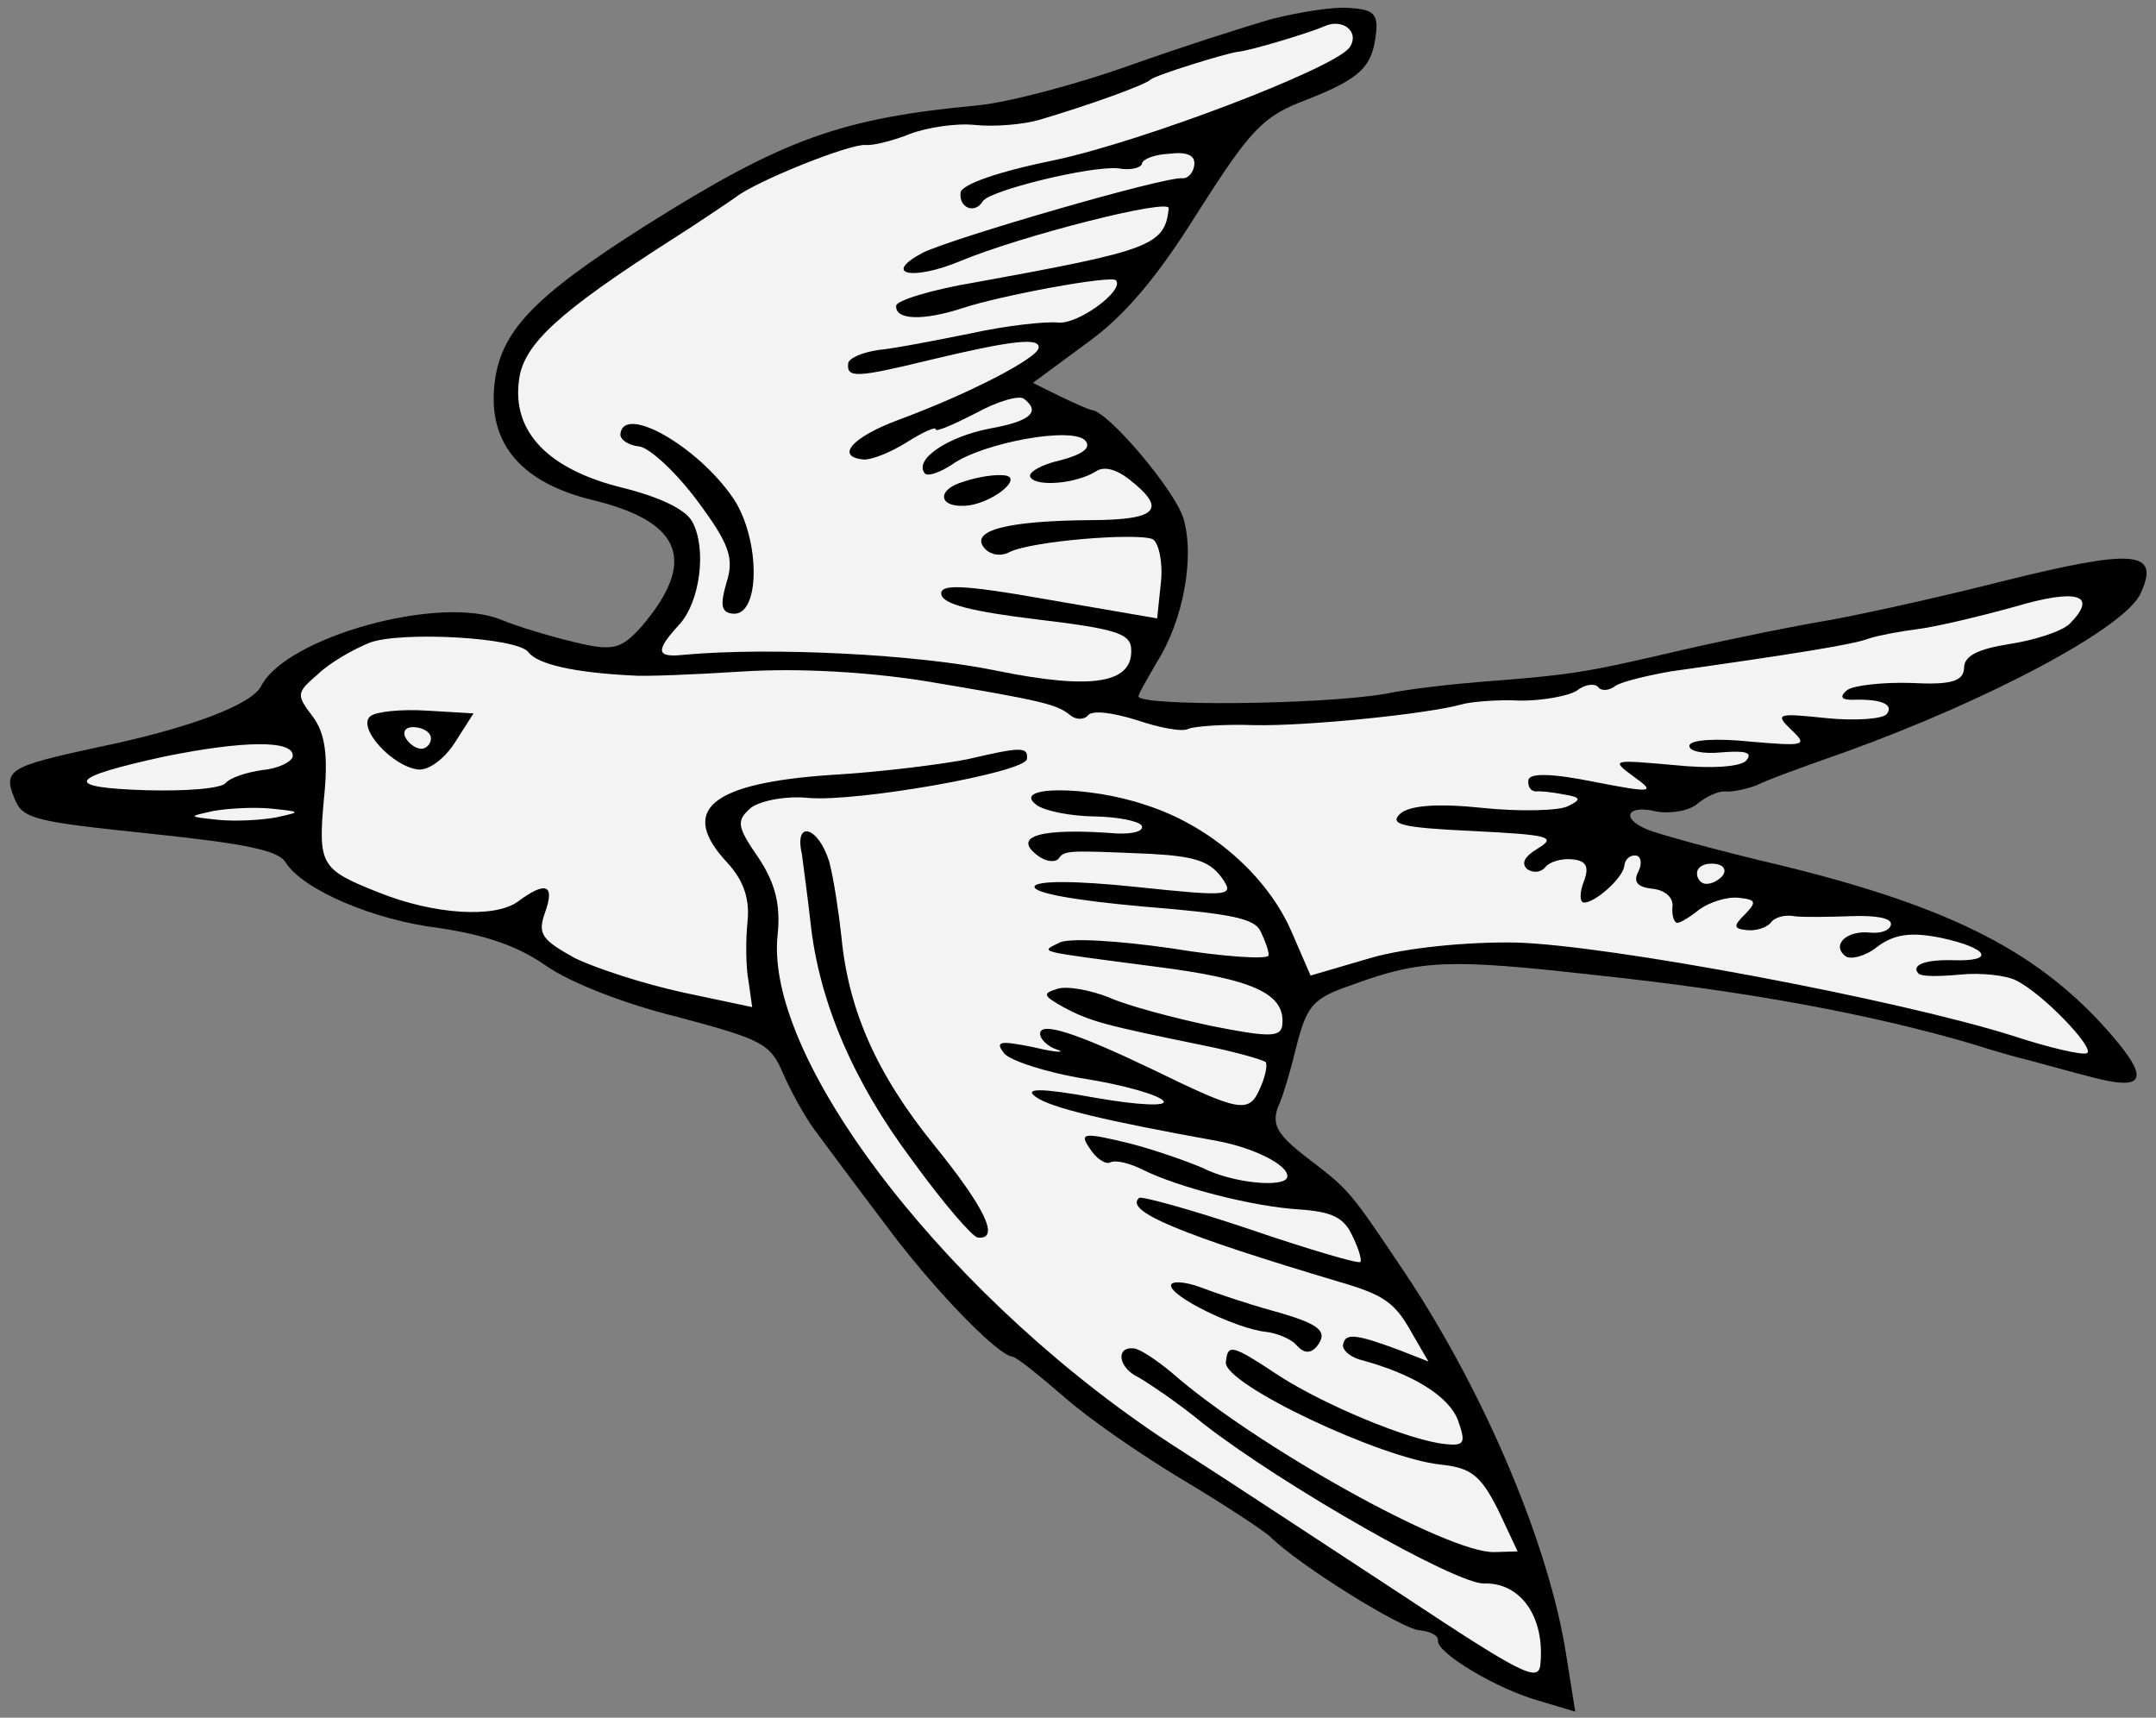 <?xml version="1.0" encoding="UTF-8" standalone="no"?>
<!DOCTYPE svg PUBLIC "-//W3C//DTD SVG 1.1//EN" "http://www.w3.org/Graphics/SVG/1.1/DTD/svg11.dtd">
<svg xmlns:dc="http://purl.org/dc/elements/1.1/" version="1.1" xmlns:xl="http://www.w3.org/1999/xlink" xmlns="http://www.w3.org/2000/svg" viewBox="35.156 62.627 294.188 234.373" width="294.188" height="234.373">
  <rect x="35.156" y="62.627" width="294.188" height="234.373" fill="#808080" stroke="none"/>
  <defs>
    <clipPath id="artboard_clip_path">
      <path d="M 35.156 62.627 L 329.344 62.627 L 329.344 297 L 35.156 297 Z"/>
    </clipPath>
  </defs>
  <g id="Swallow_Volant_(1)" stroke="none" stroke-opacity="1" stroke-dasharray="none" fill="none" fill-opacity="1">
    <title>Swallow Volant (1)</title>
    <g id="Swallow_Volant_(1)_Layer_2" clip-path="url(#artboard_clip_path)">
      <title>Layer 2</title>
      <g id="Group_3">
        <g id="Graphic_15">
          <path d="M 208.806 65.189 C 205.117 66.233 196.375 69.037 189.235 71.579 C 182.096 74.122 172.817 76.583 168.621 77.001 C 149.825 78.748 141.932 81.641 123.227 93.42 C 107.734 103.245 103.374 107.941 102.615 115.164 C 101.767 123.235 106.359 128.586 116.279 130.917 C 128.279 133.897 130.292 139.262 122.624 148.192 C 119.875 151.196 118.839 151.517 113.532 150.243 C 110.32 149.476 105.877 148.15 103.544 147.189 C 95.174 143.732 74.232 149.549 70.812 156.205 C 69.538 158.792 60.893 162.035 48.454 164.593 C 36.44 167.196 35.531 167.674 37.126 171.564 C 38.26 174.403 39.803 174.709 55.663 176.376 C 68.691 177.745 73.178 178.646 74.147 180.323 C 76.481 184.004 86.066 188.162 95.114 189.256 C 101.315 190.194 105.743 191.661 109.611 194.359 C 112.943 196.713 120.508 199.656 127.768 201.421 C 139.186 204.483 140.275 205.027 141.997 209.073 C 143.033 211.473 144.957 214.968 146.336 216.831 C 147.715 218.695 151.979 224.44 155.751 229.418 C 162.14 238.107 171.174 247.504 173.298 247.728 C 173.865 247.787 176.899 250.254 180.313 253.19 C 183.585 256.111 190.927 261.178 196.45 264.478 C 201.974 267.779 207.467 271.363 208.511 272.332 C 212.402 276.177 226.243 284.791 228.792 285.059 C 230.35 285.222 231.438 285.766 231.364 286.474 C 231.185 288.174 239.407 293.047 244.967 294.633 L 250.102 296.175 L 248.894 288.603 C 246.603 273.615 237.783 252.644 226.772 236.167 C 219.221 224.921 219.347 225.078 213.518 220.6 C 209.411 217.448 208.696 216.084 209.515 213.736 C 210.245 212.238 211.385 208.205 212.152 204.993 C 213.567 199.701 214.38 198.784 219.872 196.928 C 228.957 193.587 232.982 193.438 252.367 195.618 C 273.892 197.881 290.737 201.083 304.346 205.09 C 306.978 205.94 310.175 206.848 311.293 207.109 C 312.411 207.37 316.302 208.495 320.066 209.463 C 327.72 211.556 328.592 210.073 323.493 204.096 C 313.802 192.769 301.862 186.503 278.272 180.73 C 269.469 178.66 261.122 176.351 259.892 175.792 C 256.187 174.257 257.245 172.364 261.151 173.347 C 263.119 173.697 265.742 173.257 266.852 172.228 C 268.104 171.214 269.751 170.529 270.601 170.618 C 271.451 170.707 273.351 170.334 274.842 169.775 C 276.205 169.059 281.713 167.061 287.064 165.189 C 306.709 158.091 325.363 148.168 327.285 143.502 C 329.892 137.763 326.494 137.406 307.966 142.044 C 297.965 144.573 287.128 146.87 283.923 147.392 C 280.719 147.914 272.237 149.6 264.904 151.263 C 251.399 154.425 249.797 154.686 237.239 155.657 C 233.341 155.964 227.401 156.628 224.181 157.292 C 215.432 158.806 190.352 159.033 190.501 157.617 C 190.546 157.193 191.76 155.173 192.989 153.011 C 196.588 147.376 198.219 138.67 196.631 133.349 C 195.46 129.504 186.418 118.817 184.152 118.579 C 183.727 118.535 181.678 117.603 179.769 116.687 L 176.095 114.869 L 183.391 109.479 C 188.495 105.864 193.071 100.474 198.585 91.604 C 205.782 80.334 207.407 78.5 213.369 76.264 C 220.837 73.326 222.431 71.775 222.922 67.102 C 223.19 64.553 222.542 63.912 219.411 63.727 C 217.146 63.488 212.48 64.287 208.806 65.189 Z" fill="black"/>
        </g>
        <g id="Graphic_14">
          <path d="M 219.271 69.152 C 216.961 72.059 191.309 81.82 179.295 84.423 C 171.395 86.026 166.342 87.786 166.223 88.919 C 166 91.043 168.206 91.848 169.249 90.096 C 170.121 88.613 184.08 85.212 187.762 85.599 C 189.446 85.919 190.922 85.501 190.981 84.935 C 191.041 84.369 192.688 83.683 194.7 83.608 C 197.167 83.294 198.255 83.838 198.121 85.113 C 198.002 86.246 197.205 87.021 196.497 86.946 C 194.09 86.693 165.143 95.105 161.067 97.111 C 155.455 100.1 159.659 100.971 166.247 98.228 C 174.482 94.798 194.783 89.63 194.634 91.046 C 194.099 96.144 192.168 96.8 168.23 101.156 C 162.402 102.119 157.52 103.61 157.446 104.318 C 157.237 106.301 161.091 106.419 166.427 104.689 C 171.621 102.945 186.952 100.118 187.444 100.885 C 188.584 102.294 182.227 106.923 179.537 106.64 C 177.838 106.462 172.479 107.044 167.642 108.11 C 162.962 109.05 157.26 110.169 155.091 110.371 C 152.766 110.699 150.963 111.511 150.888 112.22 C 150.68 114.202 151.969 114.194 161.814 111.793 C 173.418 109.004 177.033 108.668 176.884 110.084 C 176.735 111.5 167.345 116.383 157.664 119.947 C 151.404 122.296 149.124 124.92 152.947 125.322 C 153.939 125.426 156.621 124.419 158.924 122.943 C 161.071 121.594 162.874 120.781 162.829 121.206 C 162.785 121.631 165.184 120.595 168.21 119.051 C 171.251 117.366 174.202 116.531 174.865 117.03 C 177.251 118.856 175.686 120.123 170.141 121.115 C 164.439 122.234 159.819 125.328 161.34 127.206 C 161.72 127.675 163.352 127.131 165.044 126.02 C 169.224 123.024 181.633 120.748 183.281 122.783 C 184.041 123.722 182.946 124.609 179.853 125.429 C 177.215 126.011 175.381 127.107 175.747 127.718 C 176.462 129.082 181.948 128.656 184.705 126.941 C 185.786 126.196 187.455 126.658 189.177 127.984 C 194.469 132.12 193.173 133.558 184.006 133.597 C 172.543 133.681 167.534 135.016 169.435 137.363 C 170.196 138.302 171.597 138.593 172.804 138.004 C 175.688 136.446 190.415 135.273 192.465 136.204 C 193.27 136.719 193.852 139.357 193.569 142.047 L 193.048 147.004 L 178.142 144.435 C 166.194 142.32 163.332 142.306 163.608 143.766 C 163.899 145.085 167.804 146.069 176.711 147.148 C 187.034 148.376 189.255 149.039 189.486 150.925 C 189.971 155.844 184.427 156.836 171.249 154.162 C 160.323 151.868 140.236 150.903 128.528 151.963 C 124.615 152.411 124.578 151.404 127.812 147.879 C 130.718 144.748 131.633 137.399 129.583 133.747 C 128.614 132.071 125.066 130.409 120.043 129.165 C 109.995 126.677 104.949 121.565 105.991 114.373 C 106.639 109.573 111.393 105.205 126.745 95.365 C 130.427 93.031 134.436 90.303 135.516 89.557 C 138.177 87.403 151.182 82.184 153.306 82.407 C 154.297 82.511 157.092 81.803 159.335 80.893 C 161.72 79.998 165.648 79.409 168.197 79.677 C 170.746 79.945 174.643 79.638 176.857 79.012 C 183.654 77.006 191.39 74.24 192.187 73.465 C 192.969 72.831 202.293 69.945 204.037 69.699 C 205.624 69.579 213.755 67.141 215.857 66.216 C 218.413 65.053 220.783 67.021 219.271 69.152 Z" fill="#f3f3f3"/>
        </g>
        <g id="Graphic_13">
          <path d="M 317.529 147.774 C 316.419 148.803 312.715 149.989 309.369 150.496 C 305.001 151.182 303.183 152.137 303.161 153.709 C 303.109 155.565 301.477 156.109 295.924 155.812 C 292.071 155.693 288.158 156.141 287.234 156.76 C 286.139 157.647 286.377 158.102 287.808 158.109 C 291.833 157.959 293.614 158.719 292.616 160.046 C 292.116 160.709 288.36 161.03 284.253 160.599 C 277.598 159.899 277.3 160.011 279.64 162.262 C 281.854 164.355 281.414 164.452 274.036 163.82 C 269.504 163.344 265.763 163.523 265.674 164.373 C 265.599 165.081 267.41 165.558 270.16 165.274 C 273.335 165.035 274.312 165.281 273.485 166.339 C 272.814 167.271 268.633 167.547 263.535 167.012 C 255.165 166.275 254.882 166.245 258.072 168.585 C 261.136 170.768 260.696 170.865 252.699 169.309 C 246.81 168.117 243.807 168.088 243.703 169.079 C 243.613 169.929 243.979 170.54 244.687 170.614 C 245.268 170.532 246.967 170.711 248.51 171.016 C 250.903 171.411 251.015 171.709 249.055 172.648 C 247.847 173.237 242.533 173.395 237.435 172.859 C 231.204 172.204 227.448 172.525 226.181 173.681 C 224.743 175.104 226.271 175.551 236.102 176.012 C 246.499 176.532 247.617 176.793 245.016 178.381 C 243.183 179.476 242.654 180.423 243.57 181.235 C 244.375 181.749 245.382 181.712 246.037 180.922 C 246.537 180.258 248.169 179.714 249.726 179.878 C 251.567 180.071 252.059 180.839 251.27 182.904 C 250.681 184.417 250.689 185.706 251.255 185.766 C 252.671 185.914 256.613 182.463 256.792 180.764 C 256.881 179.914 257.522 179.265 258.372 179.355 C 259.08 179.429 259.259 180.45 258.715 181.538 C 258 182.895 258.492 183.663 260.616 183.886 C 262.315 184.064 263.5 185.048 263.367 186.323 C 263.248 187.455 263.568 188.491 263.993 188.536 C 264.418 188.581 265.796 187.723 267.048 186.71 C 268.442 185.711 270.812 184.958 272.37 185.121 C 274.777 185.374 274.889 185.672 273.279 187.364 C 271.685 188.915 271.64 189.34 273.481 189.533 C 274.755 189.667 276.089 189.235 276.73 188.586 C 277.244 187.781 278.72 187.364 280.121 187.654 C 281.396 187.788 284.981 187.735 287.999 187.623 C 291.159 187.526 293.269 187.89 293.179 188.74 C 293.09 189.59 291.756 190.022 290.34 189.873 C 287.083 189.531 285.004 191.603 286.994 193.101 C 287.657 193.6 289.714 193.101 291.279 191.833 C 293.612 190.074 295.937 189.746 300.141 190.617 C 306.439 191.995 307.535 193.828 301.684 193.643 C 297.831 193.524 295.886 194.322 296.914 195.432 C 297.294 195.902 299.732 195.872 302.623 195.603 C 305.373 195.319 308.914 195.691 310.27 196.407 C 313.945 198.225 320.907 205.542 319.968 206.303 C 319.499 206.683 314.885 205.625 309.765 203.942 C 294.105 199.003 254.655 191.563 241.947 191.23 C 235.374 191.112 226.982 191.948 222.257 193.313 L 213.984 195.736 L 211.449 189.886 C 208.116 182.09 200.245 175.25 191.517 172.471 C 183.639 169.782 172.899 169.798 176.626 172.481 C 177.826 173.323 181.336 173.978 184.481 174.023 C 187.627 174.067 190.571 174.663 190.936 175.274 C 191.286 176.026 189.811 176.444 187.53 176.347 C 177.163 175.544 173.176 176.7 176.761 179.368 C 177.819 180.195 179.094 180.329 179.578 179.807 C 180.42 178.607 180.845 178.651 192.248 179.134 C 198.084 179.461 200.164 180.109 201.796 182.285 C 203.667 184.916 203.228 185.013 190.199 183.644 C 181.844 182.765 176.404 182.766 176.314 183.616 C 176.225 184.466 181.703 185.471 191.064 186.312 C 203.131 187.293 206.358 187.919 207.171 189.723 C 207.76 190.93 208.319 192.42 208.26 192.987 C 208.2 193.553 202.223 193.211 195.045 192.027 C 187.853 190.985 180.884 190.539 179.662 191.27 C 177.091 192.574 176.256 192.343 192.638 194.495 C 206.345 196.222 210.571 198.241 210.124 202.489 C 209.946 204.189 208.232 204.152 200.517 202.625 C 195.196 201.493 188.927 199.832 186.468 198.714 C 183.993 197.738 180.766 197.113 179.432 197.545 C 177.36 198.186 177.472 198.485 180.312 200.072 C 183.972 202.031 186.066 202.538 198.96 205.181 C 203.589 206.097 207.479 207.222 207.874 207.55 C 208.113 208.005 207.808 209.548 207.063 211.187 C 205.558 214.609 204.298 214.333 192.313 208.492 C 181.952 203.537 177.241 202.04 177.078 203.597 C 177.003 204.305 178.032 205.416 179.418 205.848 C 180.663 206.265 179.232 206.258 176.161 205.506 C 171.674 204.604 170.81 204.657 172.204 206.378 C 172.964 207.317 177.943 208.986 183.295 209.835 C 188.504 210.669 193.23 212.024 193.863 212.807 C 194.639 213.604 190.644 213.471 184.599 212.406 C 177.153 211.05 174.858 211.096 176.453 212.265 C 178.443 213.763 185.986 215.558 201.302 218.313 C 206.356 219.274 210.977 221.621 210.813 223.179 C 210.65 224.737 203.413 224.119 199.201 221.958 C 197.42 221.198 193.007 219.589 189.243 218.621 C 182.96 217.101 182.379 217.184 183.87 219.345 C 184.727 220.723 186.069 221.58 186.68 221.215 C 187.433 220.865 189.386 221.356 191.152 222.258 C 195.915 224.62 206.089 227.264 212.491 227.65 C 216.896 227.97 218.536 228.715 219.699 231.271 C 220.526 232.933 221.056 234.707 220.758 234.819 C 220.445 235.072 213.64 233.069 205.761 230.379 C 197.741 227.675 190.922 225.813 190.609 226.066 C 188.418 227.84 196.378 231.111 217.896 237.525 C 224.008 239.313 225.476 240.326 227.765 244.432 L 230.069 248.397 L 226.081 246.832 C 220.155 244.635 218.739 244.486 218.434 246.029 C 218.218 246.722 219.262 247.691 220.648 248.123 C 227.893 250.029 232.864 253.129 234.095 256.408 C 235.198 259.531 235.012 259.941 232.321 259.658 C 227.365 259.137 215.983 254.362 209.811 250.42 C 203.118 245.994 202.693 245.949 202.425 248.498 C 202.113 251.472 223.527 261.597 231.74 262.461 C 235.847 262.892 237.174 263.891 239.545 268.578 L 242.236 274.302 L 239.076 274.399 C 232.756 274.594 206.25 259.781 194.98 249.863 C 193.004 248.224 190.731 246.696 189.881 246.607 C 187.332 246.339 187.743 249.246 190.471 250.535 C 191.686 251.235 195.838 253.962 199.393 256.913 C 210.514 265.527 233.755 278.708 237.623 278.685 C 242.654 278.498 246.016 283.29 245.332 289.804 C 245.078 292.211 242.634 290.952 226.705 280.401 C 216.523 273.747 202.867 264.723 196.159 260.439 C 165.3 240.73 139.44 207.516 141.256 190.24 C 141.688 186.133 140.994 183.197 138.646 179.657 C 135.664 175.334 135.597 174.612 137.646 172.822 C 139.04 171.824 142.543 171.189 145.516 171.502 C 152.187 172.06 175.09 168.024 175.283 166.183 C 175.462 164.484 174.456 164.521 167.264 166.2 C 164.044 166.863 155.481 167.968 148.423 168.371 C 131.981 169.507 127.726 173.212 134.42 180.358 C 136.604 182.735 137.484 185.262 137.157 188.377 C 136.889 190.926 136.927 194.653 137.3 196.553 L 137.792 200.041 L 128.408 198.053 C 123.228 196.935 116.58 194.805 113.583 193.345 C 109.119 190.871 108.485 190.088 109.506 187.189 C 110.914 183.328 109.684 182.769 105.801 185.654 C 102.701 187.906 94.443 187.467 86.751 184.368 C 78.917 181.254 78.552 180.643 79.348 171.706 C 79.958 165.9 79.578 162.71 77.818 160.378 C 75.552 157.419 75.582 157.136 78.57 154.587 C 80.165 153.036 83.362 151.225 85.605 150.315 C 89.779 148.749 105.587 149.552 107.234 151.586 C 108.487 153.293 113.667 154.41 121.358 154.789 C 122.916 154.952 129.818 154.675 136.592 154.242 C 144.232 153.756 153.764 154.329 161.508 155.572 C 177.689 158.275 179.359 158.737 181.207 160.22 C 181.997 160.876 183.145 160.853 183.644 160.19 C 184.285 159.541 186.834 159.809 190.3 160.889 C 193.341 161.925 196.568 162.55 197.336 162.058 C 198.23 161.723 202.128 161.417 206.265 161.565 C 213.263 161.728 230.047 160.056 234.772 158.691 C 235.95 158.385 239.564 158.049 242.553 158.22 C 245.557 158.25 249.06 157.616 250.282 156.885 C 251.377 155.998 252.682 155.849 253.203 156.333 C 253.569 156.944 254.716 156.922 255.655 156.161 C 256.721 155.557 260.097 154.767 263.16 154.23 C 279.437 151.932 288.172 150.559 290.117 149.761 C 291.451 149.329 294.373 148.777 296.84 148.463 C 299.307 148.15 305.18 146.763 310.046 145.413 C 318.617 142.877 321.531 143.756 317.529 147.774 Z" fill="#f3f3f3"/>
        </g>
        <g id="Graphic_12">
          <path d="M 270.26 182.036 C 269.761 182.699 268.695 183.303 267.845 183.214 C 267.137 183.14 266.645 182.372 266.72 181.664 C 266.809 180.814 267.86 180.352 269.134 180.486 C 270.267 180.605 270.774 181.231 270.26 182.036 Z" fill="#f3f3f3"/>
        </g>
        <g id="Graphic_11">
          <path d="M 75.099 165.819 C 75.025 166.527 73.206 167.481 71.037 167.683 C 68.712 168.011 66.484 168.779 65.984 169.443 C 65.329 170.233 60.566 170.591 55.14 170.45 C 43.581 170.095 44.296 168.738 57.629 165.844 C 68.309 163.674 75.337 163.553 75.099 165.819 Z" fill="#f3f3f3"/>
        </g>
        <g id="Graphic_10">
          <path d="M 72.79 174.167 C 70.748 174.525 67.29 174.734 64.882 174.481 C 60.775 174.049 60.775 174.049 64.293 173.274 C 66.335 172.916 69.935 172.721 72.201 172.959 C 76.308 173.391 76.308 173.391 72.79 174.167 Z" fill="#f3f3f3"/>
        </g>
        <g id="Graphic_9">
          <path d="M 119.81 121.839 C 119.736 122.547 120.794 123.374 122.352 123.538 C 123.768 123.687 127.421 127.077 130.306 130.96 C 134.697 136.862 135.353 138.792 134.287 142.116 C 133.394 145.172 133.573 146.193 135.13 146.357 C 138.954 146.759 138.922 136.161 135.21 130.616 C 130.372 123.522 120.242 117.732 119.81 121.839 Z" fill="black"/>
        </g>
        <g id="Graphic_8">
          <path d="M 166.661 128.338 C 162.674 129.494 163.256 132.132 167.467 131.573 C 171.111 130.953 174.897 127.629 172.05 127.473 C 170.917 127.354 168.592 127.682 166.661 128.338 Z" fill="black"/>
        </g>
        <g id="Graphic_7">
          <path d="M 85.696 160.347 C 83.818 161.867 88.694 167.248 92.234 167.62 C 93.65 167.769 95.826 166.136 97.197 163.989 L 99.768 159.964 L 93.507 159.593 C 89.952 159.362 86.479 159.713 85.696 160.347 Z" fill="black"/>
        </g>
        <g id="Graphic_6">
          <path d="M 93.955 163.506 C 93.88 164.214 93.24 164.862 92.531 164.788 C 91.682 164.698 90.765 163.886 90.415 163.133 C 90.079 162.239 90.705 161.732 91.838 161.851 C 93.112 161.985 94.044 162.656 93.955 163.506 Z" fill="#f3f3f3"/>
        </g>
        <g id="Graphic_5">
          <path d="M 144.571 179.134 C 144.802 181.02 145.377 185.089 145.743 188.42 C 146.892 199.279 151.612 210.227 159.521 220.794 C 163.77 226.682 167.855 231.406 168.563 231.481 C 171.679 231.808 169.561 227.434 162.591 218.826 C 154.734 209.124 150.924 200.419 149.969 190.44 C 149.603 187.108 148.932 182.599 148.32 180.244 C 146.829 175.363 143.49 174.439 144.571 179.134 Z" fill="black"/>
        </g>
        <g id="Graphic_4">
          <path d="M 194.941 237.976 C 194.777 239.533 203.908 243.929 207.873 244.346 C 209.289 244.495 211.353 245.284 212.114 246.223 C 213.143 247.334 214.007 247.281 214.819 246.365 C 216.474 244.248 215.288 243.264 208.61 241.417 C 205.271 240.493 200.985 239.04 198.921 238.251 C 196.714 237.446 195 237.409 194.941 237.976 Z" fill="black"/>
        </g>
      </g>
    </g>
  </g>
</svg>
